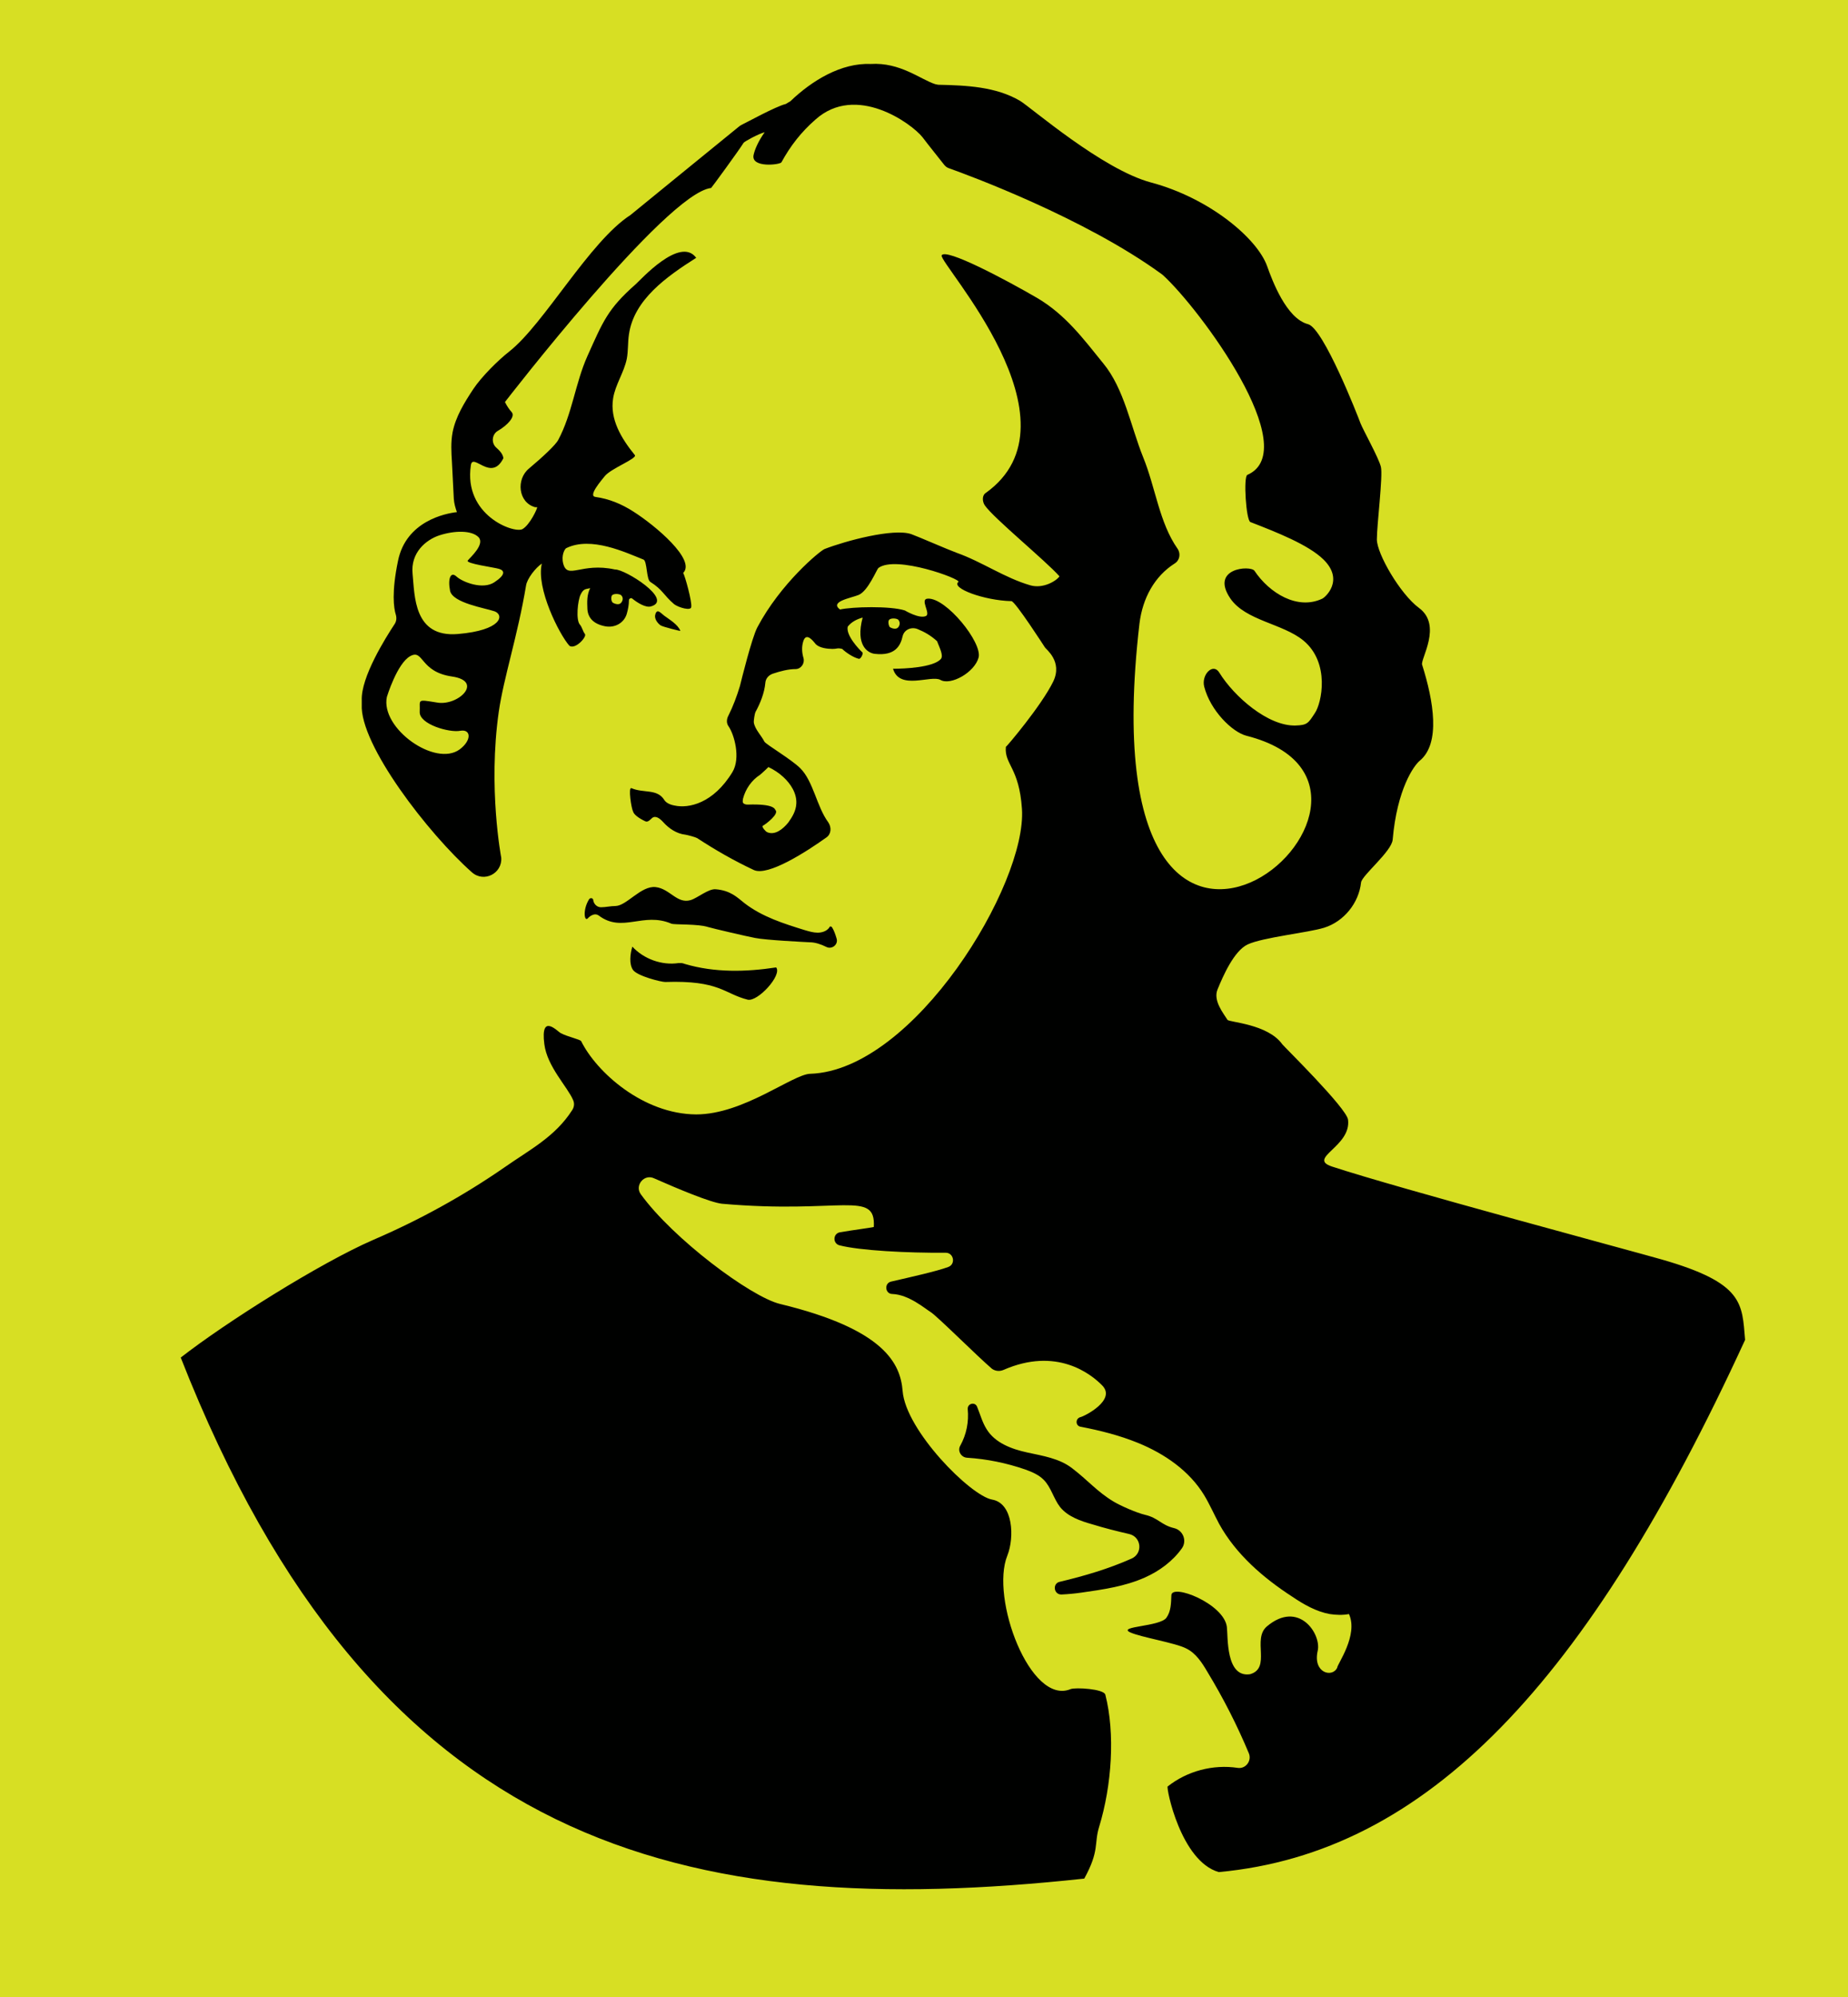 <?xml version="1.0" encoding="UTF-8"?> <svg xmlns="http://www.w3.org/2000/svg" viewBox="1970.189 2467.801 59.621 64.398" width="59.621" height="64.398"><rect fill="#d7df23" fill-opacity="1" stroke="#000000" stroke-opacity="1" stroke-width="1" id="tSvgaf6dd36561" x="1969" y="2467" width="74" height="70" style="transform: rotate(0deg);"></rect><path fill="rgb(0, 1, 0)" stroke="none" fill-opacity="1" stroke-width="1" stroke-opacity="1" color="rgb(51, 51, 51)" class="c" id="tSvg16da0bd4320" d="M 2007.13 2518.664 C 2006.48 2518.954 2005.77 2519.054 2005.07 2519.154 C 2004.86 2519.184 2004.64 2519.204 2004.43 2519.214 C 2004.18 2519.214 2004.14 2518.854 2004.38 2518.804 C 2005.18 2518.614 2005.96 2518.384 2006.7 2518.054 C 2007.07 2517.884 2007.01 2517.354 2006.62 2517.264 C 2006.23 2517.174 2005.83 2517.074 2005.44 2516.954 C 2005.05 2516.844 2004.64 2516.704 2004.39 2516.394 C 2004.18 2516.124 2004.1 2515.754 2003.86 2515.514 C 2003.7 2515.354 2003.49 2515.264 2003.27 2515.184 C 2002.66 2514.974 2002.03 2514.844 2001.39 2514.804 C 2001.2 2514.794 2001.07 2514.584 2001.17 2514.414 C 2001.37 2514.054 2001.45 2513.644 2001.41 2513.234 C 2001.4 2513.054 2001.64 2512.994 2001.71 2513.154 C 2001.81 2513.394 2001.88 2513.664 2002.02 2513.884 C 2002.29 2514.324 2002.82 2514.524 2003.33 2514.634 C 2003.83 2514.744 2004.37 2514.824 2004.78 2515.144 C 2005.28 2515.524 2005.58 2515.894 2006.11 2516.214 C 2006.34 2516.354 2006.87 2516.584 2007.13 2516.644 C 2007.56 2516.744 2007.65 2516.974 2008.07 2517.074 C 2008.36 2517.144 2008.49 2517.484 2008.32 2517.724C 2008.03 2518.134 2007.6 2518.454 2007.13 2518.664Z M 1991.5 2487.964 C 1991.57 2488.014 1992.15 2488.154 1992.14 2488.144 C 1992.06 2487.934 1991.78 2487.774 1991.62 2487.654 C 1991.49 2487.554 1991.39 2487.414 1991.33 2487.614C 1991.29 2487.744 1991.4 2487.894 1991.5 2487.964Z M 1992.29 2498.884 C 1992.29 2498.884 1992.21 2498.854 1992.17 2498.854 C 1992.14 2498.854 1992.11 2498.854 1992.08 2498.854 C 1991.54 2498.934 1990.96 2498.724 1990.59 2498.324 C 1990.52 2498.554 1990.48 2498.884 1990.61 2499.074 C 1990.75 2499.274 1991.52 2499.464 1991.65 2499.464 C 1993.41 2499.404 1993.55 2499.844 1994.31 2500.034 C 1994.63 2500.114 1995.43 2499.244 1995.23 2498.994C 1994.25 2499.144 1993.24 2499.164 1992.29 2498.884Z M 1989.17 2497.394 C 1989.17 2497.394 1989.35 2497.204 1989.51 2497.324 C 1990.27 2497.894 1990.94 2497.194 1991.85 2497.584 C 1991.96 2497.624 1992.7 2497.584 1993.04 2497.694 C 1993.17 2497.734 1994.28 2497.994 1994.55 2498.044 C 1994.89 2498.114 1996.13 2498.174 1996.32 2498.184 C 1996.48 2498.184 1996.67 2498.244 1996.85 2498.334 C 1997.03 2498.424 1997.24 2498.254 1997.18 2498.064 C 1997.14 2497.924 1997.09 2497.794 1997.04 2497.714 C 1997.03 2497.694 1997 2497.664 1996.98 2497.674 C 1996.96 2497.674 1996.95 2497.694 1996.94 2497.714 C 1996.86 2497.824 1996.71 2497.874 1996.57 2497.874 C 1996.43 2497.874 1996.3 2497.834 1996.16 2497.794 C 1995.48 2497.584 1994.78 2497.364 1994.21 2496.924 C 1993.97 2496.734 1993.76 2496.514 1993.28 2496.474 C 1993.04 2496.454 1992.7 2496.754 1992.47 2496.824 C 1992.03 2496.954 1991.8 2496.454 1991.34 2496.404 C 1990.87 2496.354 1990.41 2497.004 1990.05 2497.014 C 1989.89 2497.014 1989.73 2497.054 1989.58 2497.054 C 1989.45 2497.054 1989.35 2496.954 1989.33 2496.834 C 1989.33 2496.834 1989.33 2496.834 1989.33 2496.834 C 1989.33 2496.754 1989.23 2496.734 1989.19 2496.804C 1988.98 2497.144 1989.04 2497.564 1989.17 2497.394Z M 2009.51 2528.164 C 2008.28 2527.814 2007.81 2525.444 2007.86 2525.404 C 2008.49 2524.904 2009.33 2524.684 2010.12 2524.804 C 2010.38 2524.844 2010.58 2524.574 2010.48 2524.334 C 2010.1 2523.424 2009.65 2522.544 2009.14 2521.704 C 2008.97 2521.414 2008.77 2521.104 2008.46 2520.954 C 2008.12 2520.774 2007 2520.594 2006.65 2520.434 C 2006.23 2520.234 2007.61 2520.254 2007.82 2519.964 C 2007.97 2519.754 2007.97 2519.494 2007.98 2519.244 C 2007.98 2518.844 2009.67 2519.504 2009.77 2520.254 C 2009.81 2520.574 2009.73 2521.904 2010.52 2521.784 C 2011.21 2521.584 2010.58 2520.654 2011.06 2520.244 C 2012.09 2519.374 2012.83 2520.494 2012.7 2521.034 C 2012.54 2521.754 2013.18 2521.904 2013.33 2521.574 C 2013.33 2521.464 2014.02 2520.524 2013.71 2519.844 C 2013.5 2519.884 2013.29 2519.874 2013.09 2519.844 C 2012.65 2519.764 2012.25 2519.534 2011.88 2519.284 C 2010.94 2518.674 2010.06 2517.914 2009.52 2516.934 C 2009.36 2516.634 2009.22 2516.314 2009.04 2516.014 C 2008.56 2515.224 2007.76 2514.674 2006.9 2514.324 C 2006.31 2514.084 2005.68 2513.924 2005.05 2513.804 C 2004.88 2513.774 2004.88 2513.534 2005.05 2513.494 C 2005.18 2513.464 2006.21 2512.944 2005.75 2512.474 C 2005.38 2512.094 2004.27 2511.224 2002.56 2511.974 C 2002.44 2512.024 2002.3 2512.014 2002.19 2511.934 C 2001.7 2511.514 2000.41 2510.224 2000.21 2510.104 C 2000.03 2509.994 1999.51 2509.544 1998.98 2509.524 C 1998.74 2509.524 1998.71 2509.174 1998.94 2509.124 C 1999.63 2508.964 2000.4 2508.794 2000.78 2508.654 C 2001.03 2508.564 2000.96 2508.194 2000.7 2508.194 C 1999.47 2508.204 1997.92 2508.124 1997.27 2507.954 C 1997.05 2507.894 1997.06 2507.574 1997.29 2507.534 C 1997.76 2507.454 1998.25 2507.394 1998.38 2507.364 C 1998.45 2506.154 1997.32 2506.954 1993.48 2506.614 C 1993.11 2506.574 1992.06 2506.134 1991.29 2505.794 C 1990.97 2505.644 1990.66 2506.024 1990.86 2506.304 C 1991.9 2507.744 1994.41 2509.614 1995.35 2509.844 C 1998.75 2510.664 1999.24 2511.784 1999.31 2512.654 C 1999.41 2513.924 2001.5 2516.034 2002.2 2516.154 C 2002.88 2516.274 2002.92 2517.374 2002.69 2517.954 C 2002.13 2519.324 2003.43 2522.804 2004.73 2522.264 C 2004.88 2522.204 2005.8 2522.254 2005.85 2522.444 C 2006.17 2523.694 2006.06 2525.364 2005.65 2526.704 C 2005.48 2527.254 2005.67 2527.464 2005.17 2528.374 C 1992.31 2529.764 1982.26 2527.464 1976.02 2511.574 C 1977.48 2510.434 1980.52 2508.524 1982.22 2507.784 C 1983.71 2507.144 1985.13 2506.364 1986.46 2505.444 C 1987.29 2504.864 1988.1 2504.454 1988.65 2503.594 C 1988.71 2503.504 1988.73 2503.384 1988.68 2503.274 C 1988.5 2502.844 1987.84 2502.194 1987.75 2501.464 C 1987.62 2500.444 1988.18 2501.064 1988.28 2501.114 C 1988.51 2501.234 1988.91 2501.314 1988.94 2501.374 C 1989.43 2502.364 1990.93 2503.724 1992.65 2503.734 C 1994.18 2503.734 1995.77 2502.434 1996.33 2502.424 C 1999.68 2502.314 2003.32 2496.314 2003.16 2493.884 C 2003.07 2492.544 2002.59 2492.454 2002.64 2491.884 C 2002.66 2491.884 2003.79 2490.554 2004.17 2489.774 C 2004.48 2489.124 2003.93 2488.734 2003.9 2488.674 C 2003.9 2488.674 2002.94 2487.184 2002.82 2487.184 C 2001.94 2487.164 2000.86 2486.764 2001.11 2486.564 C 2001.21 2486.474 1999.09 2485.694 1998.53 2486.114 C 1998.47 2486.164 1998.2 2486.854 1997.89 2486.984 C 1997.65 2487.084 1996.94 2487.194 1997.29 2487.454 C 1997.68 2487.364 1998.91 2487.334 1999.38 2487.484 C 1999.38 2487.484 1999.85 2487.764 2000.06 2487.664 C 2000.23 2487.594 1999.85 2487.114 2000.12 2487.104 C 2000.71 2487.064 2001.89 2488.524 2001.76 2489.004 C 2001.63 2489.484 2000.86 2489.914 2000.53 2489.724 C 2000.23 2489.554 1999.21 2490.074 1999 2489.364 C 1999.37 2489.364 2000.29 2489.324 2000.54 2489.054 C 2000.64 2488.944 2000.5 2488.684 2000.42 2488.474 C 2000.21 2488.284 2000.01 2488.174 1999.79 2488.084 C 1999.59 2488.004 1999.36 2488.104 1999.31 2488.314 C 1999.24 2488.634 1999.06 2488.954 1998.42 2488.884 C 1998.19 2488.864 1997.78 2488.614 1998.02 2487.714 C 1997.84 2487.764 1997.67 2487.844 1997.54 2488.004 C 1997.47 2488.284 1997.91 2488.744 1998.01 2488.834 C 1998.05 2488.874 1997.96 2489.054 1997.9 2489.044 C 1997.72 2489.004 1997.47 2488.834 1997.36 2488.724 C 1997.19 2488.684 1997.22 2488.724 1997.04 2488.724 C 1996.88 2488.724 1996.63 2488.694 1996.51 2488.574 C 1996.46 2488.524 1996.2 2488.134 1996.1 2488.494 C 1996.05 2488.664 1996.06 2488.844 1996.11 2489.014 C 1996.16 2489.184 1996.04 2489.364 1995.87 2489.374 C 1995.62 2489.374 1995.36 2489.444 1995.12 2489.524 C 1994.98 2489.574 1994.89 2489.684 1994.88 2489.824 C 1994.85 2490.144 1994.72 2490.474 1994.56 2490.764 C 1994.54 2490.804 1994.5 2491.034 1994.51 2491.104 C 1994.55 2491.324 1994.75 2491.514 1994.85 2491.714 C 1994.9 2491.804 1995.72 2492.284 1996.01 2492.574 C 1996.43 2492.994 1996.54 2493.814 1996.91 2494.314 C 1997.02 2494.474 1997.01 2494.694 1996.85 2494.804 C 1996.22 2495.254 1994.97 2496.064 1994.51 2495.854 C 1993.87 2495.554 1993.26 2495.204 1992.68 2494.824 C 1992.63 2494.794 1992.37 2494.724 1992.3 2494.714 C 1992.02 2494.684 1991.77 2494.514 1991.59 2494.314 C 1991.49 2494.204 1991.35 2494.084 1991.23 2494.174 C 1991.18 2494.214 1991.1 2494.324 1991.01 2494.284 C 1990.8 2494.184 1990.63 2494.064 1990.61 2493.954 C 1990.56 2493.874 1990.45 2493.174 1990.56 2493.214 C 1990.95 2493.384 1991.39 2493.224 1991.62 2493.594 C 1991.67 2493.674 1991.78 2493.744 1991.95 2493.774 C 1992.4 2493.874 1993.2 2493.714 1993.82 2492.694 C 1994.09 2492.244 1993.88 2491.484 1993.69 2491.214 C 1993.62 2491.114 1993.63 2490.984 1993.69 2490.874 C 1993.84 2490.574 1993.96 2490.254 1994.06 2489.924 C 1994.11 2489.724 1994.44 2488.384 1994.62 2488.034 C 1995.37 2486.614 1996.63 2485.574 1996.79 2485.504 C 1997.46 2485.244 1999.01 2484.824 1999.59 2485.024 C 1999.79 2485.094 2000.75 2485.514 2001.05 2485.624 C 2001.87 2485.914 2002.6 2486.434 2003.43 2486.674 C 2003.85 2486.794 2004.28 2486.524 2004.37 2486.384 C 2003.94 2485.894 2002.24 2484.504 2001.96 2484.094 C 2001.88 2483.974 2001.87 2483.784 2001.98 2483.704 C 2005.24 2481.394 2000.45 2476.264 2000.57 2476.034 C 2000.7 2475.794 2002.61 2476.804 2003.66 2477.414 C 2004.57 2477.954 2005.14 2478.724 2005.78 2479.514 C 2006.46 2480.334 2006.67 2481.554 2007.07 2482.544 C 2007.47 2483.524 2007.59 2484.654 2008.18 2485.494 C 2008.29 2485.654 2008.25 2485.874 2008.08 2485.974 C 2007.44 2486.384 2007.05 2487.084 2006.95 2487.914 C 2005.13 2503.614 2017.19 2493.244 2010.4 2491.524 C 2009.94 2491.404 2009.24 2490.714 2009.04 2489.944 C 2008.94 2489.554 2009.33 2489.154 2009.53 2489.494 C 2010 2490.254 2011.1 2491.224 2011.99 2491.194 C 2012.37 2491.184 2012.4 2491.114 2012.61 2490.794 C 2012.83 2490.474 2013.11 2489.174 2012.24 2488.454 C 2011.57 2487.904 2010.37 2487.814 2009.88 2487.094 C 2009.22 2486.114 2010.53 2486.024 2010.66 2486.204 C 2011.14 2486.924 2012.05 2487.484 2012.85 2487.104 C 2012.94 2487.064 2013.57 2486.514 2012.89 2485.844 C 2012.4 2485.364 2011.38 2484.964 2010.53 2484.634 C 2010.39 2484.584 2010.3 2483.174 2010.43 2483.114 C 2012.27 2482.314 2008.9 2477.754 2007.7 2476.664 C 2007.69 2476.664 2007.68 2476.644 2007.66 2476.634 C 2005.17 2474.824 2001.42 2473.444 2000.8 2473.224 C 2000.74 2473.204 2000.69 2473.164 2000.65 2473.114 C 2000.51 2472.934 2000.13 2472.464 1999.95 2472.224 C 1999.6 2471.784 1997.81 2470.484 1996.5 2471.654 C 1996.04 2472.054 1995.69 2472.504 1995.4 2473.034 C 1995.36 2473.114 1994.42 2473.224 1994.5 2472.804 C 1994.54 2472.614 1994.66 2472.344 1994.86 2472.064 C 1994.64 2472.124 1994.21 2472.364 1994.18 2472.404 C 1994.04 2472.634 1993.14 2473.864 1993.13 2473.864 C 1993.127 2473.864 1993.123 2473.864 1993.12 2473.864 C 1991.66 2474.054 1986.48 2480.764 1986.48 2480.764 C 1986.54 2480.884 1986.61 2480.994 1986.7 2481.094 C 1986.82 2481.234 1986.56 2481.514 1986.25 2481.694 C 1986.06 2481.804 1986.03 2482.084 1986.2 2482.234 C 1986.31 2482.334 1986.41 2482.434 1986.43 2482.574 C 1986.04 2483.364 1985.44 2482.374 1985.38 2482.804 C 1985.14 2484.404 1986.75 2485.004 1987.04 2484.864 C 1987.28 2484.734 1987.53 2484.194 1987.52 2484.154 C 1987.5 2484.154 1987.48 2484.154 1987.45 2484.154 C 1986.91 2484.004 1986.83 2483.254 1987.26 2482.904 C 1987.69 2482.544 1988.12 2482.144 1988.2 2481.984 C 1988.65 2481.144 1988.75 2480.154 1989.14 2479.284 C 1989.64 2478.174 1989.79 2477.764 1990.7 2476.964 C 1990.85 2476.834 1992.13 2475.404 1992.65 2476.114 C 1991.69 2476.724 1990.64 2477.464 1990.48 2478.584 C 1990.44 2478.844 1990.46 2479.114 1990.41 2479.374 C 1990.32 2479.814 1990.04 2480.204 1989.97 2480.644 C 1989.86 2481.314 1990.23 2481.934 1990.67 2482.474 C 1990.76 2482.584 1989.9 2482.904 1989.7 2483.154 C 1989.59 2483.294 1989.15 2483.794 1989.4 2483.824 C 1989.83 2483.884 1990.23 2484.044 1990.62 2484.294 C 1991.33 2484.744 1992.65 2485.854 1992.23 2486.274 C 1992.29 2486.374 1992.52 2487.204 1992.49 2487.374 C 1992.48 2487.504 1992.09 2487.394 1991.94 2487.284 C 1991.58 2486.974 1991.58 2486.824 1991.17 2486.564 C 1991.04 2486.484 1991.07 2485.894 1990.95 2485.844 C 1990.37 2485.614 1989.26 2485.084 1988.46 2485.474 C 1988.41 2485.494 1988.29 2485.704 1988.36 2485.974 C 1988.5 2486.504 1988.94 2485.924 1990.03 2486.164 C 1990.34 2486.144 1991.94 2487.144 1991.19 2487.354 C 1991.02 2487.404 1990.75 2487.234 1990.59 2487.104 C 1990.55 2487.064 1990.48 2487.104 1990.48 2487.154 C 1990.48 2487.304 1990.45 2487.454 1990.41 2487.594 C 1990.32 2487.894 1990.02 2488.054 1989.71 2487.994 C 1989.35 2487.924 1989.16 2487.734 1989.14 2487.444 C 1989.13 2487.204 1989.12 2486.984 1989.23 2486.764 C 1989.1 2486.804 1989.02 2486.764 1988.92 2486.974 C 1988.83 2487.154 1988.76 2487.794 1988.9 2487.944 C 1988.97 2488.024 1988.99 2488.154 1989.06 2488.244 C 1989.13 2488.334 1988.75 2488.754 1988.56 2488.624 C 1988.23 2488.254 1987.48 2486.764 1987.67 2485.974 C 1987.47 2486.104 1987.19 2486.464 1987.16 2486.684 C 1986.89 2488.304 1986.44 2489.644 1986.28 2490.754 C 1985.93 2493.214 1986.36 2495.454 1986.36 2495.454 C 1986.4 2495.964 1985.8 2496.274 1985.41 2495.924 C 1984.02 2494.694 1981.79 2491.814 1981.86 2490.514 C 1981.86 2490.484 1981.86 2490.464 1981.86 2490.434 C 1981.86 2490.424 1981.86 2490.404 1981.86 2490.384 C 1981.83 2489.634 1982.63 2488.364 1982.92 2487.924 C 1982.98 2487.834 1982.99 2487.724 1982.96 2487.624 C 1982.89 2487.404 1982.82 2486.894 1983.03 2485.884 C 1983.29 2484.604 1984.56 2484.354 1984.93 2484.314 C 1984.88 2484.174 1984.84 2484.034 1984.83 2483.884 C 1984.81 2483.494 1984.79 2483.104 1984.77 2482.704 C 1984.75 2482.384 1984.73 2482.064 1984.79 2481.744 C 1984.89 2481.234 1985.17 2480.784 1985.46 2480.344 C 1985.72 2479.954 1986.25 2479.424 1986.62 2479.134 C 1987.74 2478.254 1989.21 2475.584 1990.53 2474.734 C 1990.53 2474.734 1993.68 2472.164 1994.04 2471.874 C 1994.06 2471.864 1994.08 2471.844 1994.1 2471.834 C 1994.27 2471.754 1995.21 2471.234 1995.54 2471.154 C 1995.59 2471.124 1995.64 2471.094 1995.69 2471.064 C 1996.39 2470.394 1997.33 2469.824 1998.28 2469.864 C 1999.23 2469.804 1999.89 2470.364 2000.36 2470.514 C 2000.39 2470.524 2000.42 2470.524 2000.46 2470.534 C 2001.37 2470.554 2002.32 2470.594 2003.1 2471.054 C 2003.45 2471.264 2005.75 2473.264 2007.32 2473.684 C 2009.2 2474.184 2010.75 2475.484 2011.07 2476.384 C 2011.23 2476.834 2011.69 2478.074 2012.39 2478.254 C 2012.89 2478.384 2014 2481.224 2014.08 2481.444 C 2014.17 2481.674 2014.67 2482.564 2014.74 2482.854 C 2014.81 2483.144 2014.61 2484.714 2014.61 2485.194 C 2014.61 2485.654 2015.36 2486.954 2015.97 2487.404 C 2016.73 2487.964 2016.01 2489.054 2016.07 2489.234 C 2016.44 2490.404 2016.67 2491.764 2016 2492.324 C 2015.8 2492.484 2015.26 2493.254 2015.12 2494.874 C 2015.09 2495.254 2014.13 2496.024 2014.1 2496.254 C 2014.03 2496.914 2013.55 2497.514 2012.91 2497.714 C 2012.4 2497.874 2010.93 2498.024 2010.44 2498.254 C 2010 2498.464 2009.65 2499.264 2009.47 2499.704 C 2009.32 2500.064 2009.66 2500.474 2009.79 2500.684 C 2009.84 2500.764 2011.09 2500.814 2011.56 2501.474 C 2011.61 2501.544 2013.63 2503.524 2013.68 2503.904 C 2013.79 2504.774 2012.35 2505.144 2013.16 2505.414 C 2015.32 2506.124 2022.76 2508.114 2023.81 2508.414 C 2026.45 2509.174 2026.39 2509.824 2026.49 2511.004C 2021.4 2522.074 2016.22 2527.544 2009.51 2528.164Z M 1989.96 2487.234 C 1989.96 2487.234 1990.14 2487.344 1990.23 2487.234 C 1990.28 2487.174 1990.31 2487.074 1990.23 2486.994 C 1990.18 2486.944 1989.95 2486.924 1989.92 2487.024C 1989.9 2487.084 1989.91 2487.194 1989.96 2487.234Z M 1985.04 2491.364 C 1984.69 2491.434 1983.71 2491.154 1983.73 2490.754 C 1983.75 2490.354 1983.61 2490.344 1984.29 2490.454 C 1984.97 2490.574 1985.81 2489.764 1984.77 2489.614 C 1983.73 2489.464 1983.86 2488.724 1983.43 2488.954 C 1983 2489.184 1982.67 2490.274 1982.67 2490.274 C 1982.46 2491.284 1984.23 2492.544 1985.02 2491.964C 1985.41 2491.674 1985.39 2491.304 1985.04 2491.364Z M 1984.36 2485.064 C 1983.94 2485.204 1983.43 2485.614 1983.5 2486.304 C 1983.57 2487.004 1983.53 2488.364 1984.96 2488.244 C 1986.38 2488.124 1986.46 2487.634 1986.15 2487.514 C 1985.83 2487.404 1984.8 2487.244 1984.71 2486.854 C 1984.63 2486.454 1984.73 2486.214 1984.92 2486.394 C 1985.12 2486.574 1985.77 2486.824 1986.14 2486.574 C 1986.52 2486.324 1986.46 2486.194 1986.29 2486.144 C 1986.13 2486.094 1985.2 2485.974 1985.28 2485.874 C 1985.36 2485.774 1985.84 2485.354 1985.63 2485.124C 1985.41 2484.894 1984.85 2484.904 1984.36 2485.064Z M 1994.16 2493.554 C 1994.16 2493.554 1994.14 2493.654 1994.16 2493.684 C 1994.19 2493.734 1994.26 2493.744 1994.31 2493.744 C 1995.19 2493.714 1995.18 2493.894 1995.21 2493.924 C 1995.32 2494.044 1994.93 2494.354 1994.79 2494.434 C 1994.77 2494.474 1994.89 2494.614 1994.94 2494.634 C 1995.19 2494.744 1995.45 2494.534 1995.62 2494.324 C 1995.75 2494.144 1995.87 2493.944 1995.88 2493.714 C 1995.9 2493.384 1995.7 2493.074 1995.46 2492.854 C 1995.32 2492.724 1995.15 2492.614 1994.98 2492.534 C 1994.86 2492.654 1994.71 2492.784 1994.71 2492.784C 1994.44 2492.954 1994.24 2493.244 1994.16 2493.554Z M 1998.9 2488.024 C 1998.9 2488.024 1999.08 2488.134 1999.17 2488.024 C 1999.22 2487.964 1999.24 2487.864 1999.17 2487.784 C 1999.12 2487.734 1998.89 2487.714 1998.86 2487.814C 1998.84 2487.874 1998.86 2487.984 1998.9 2488.024Z"></path><defs> </defs></svg> 